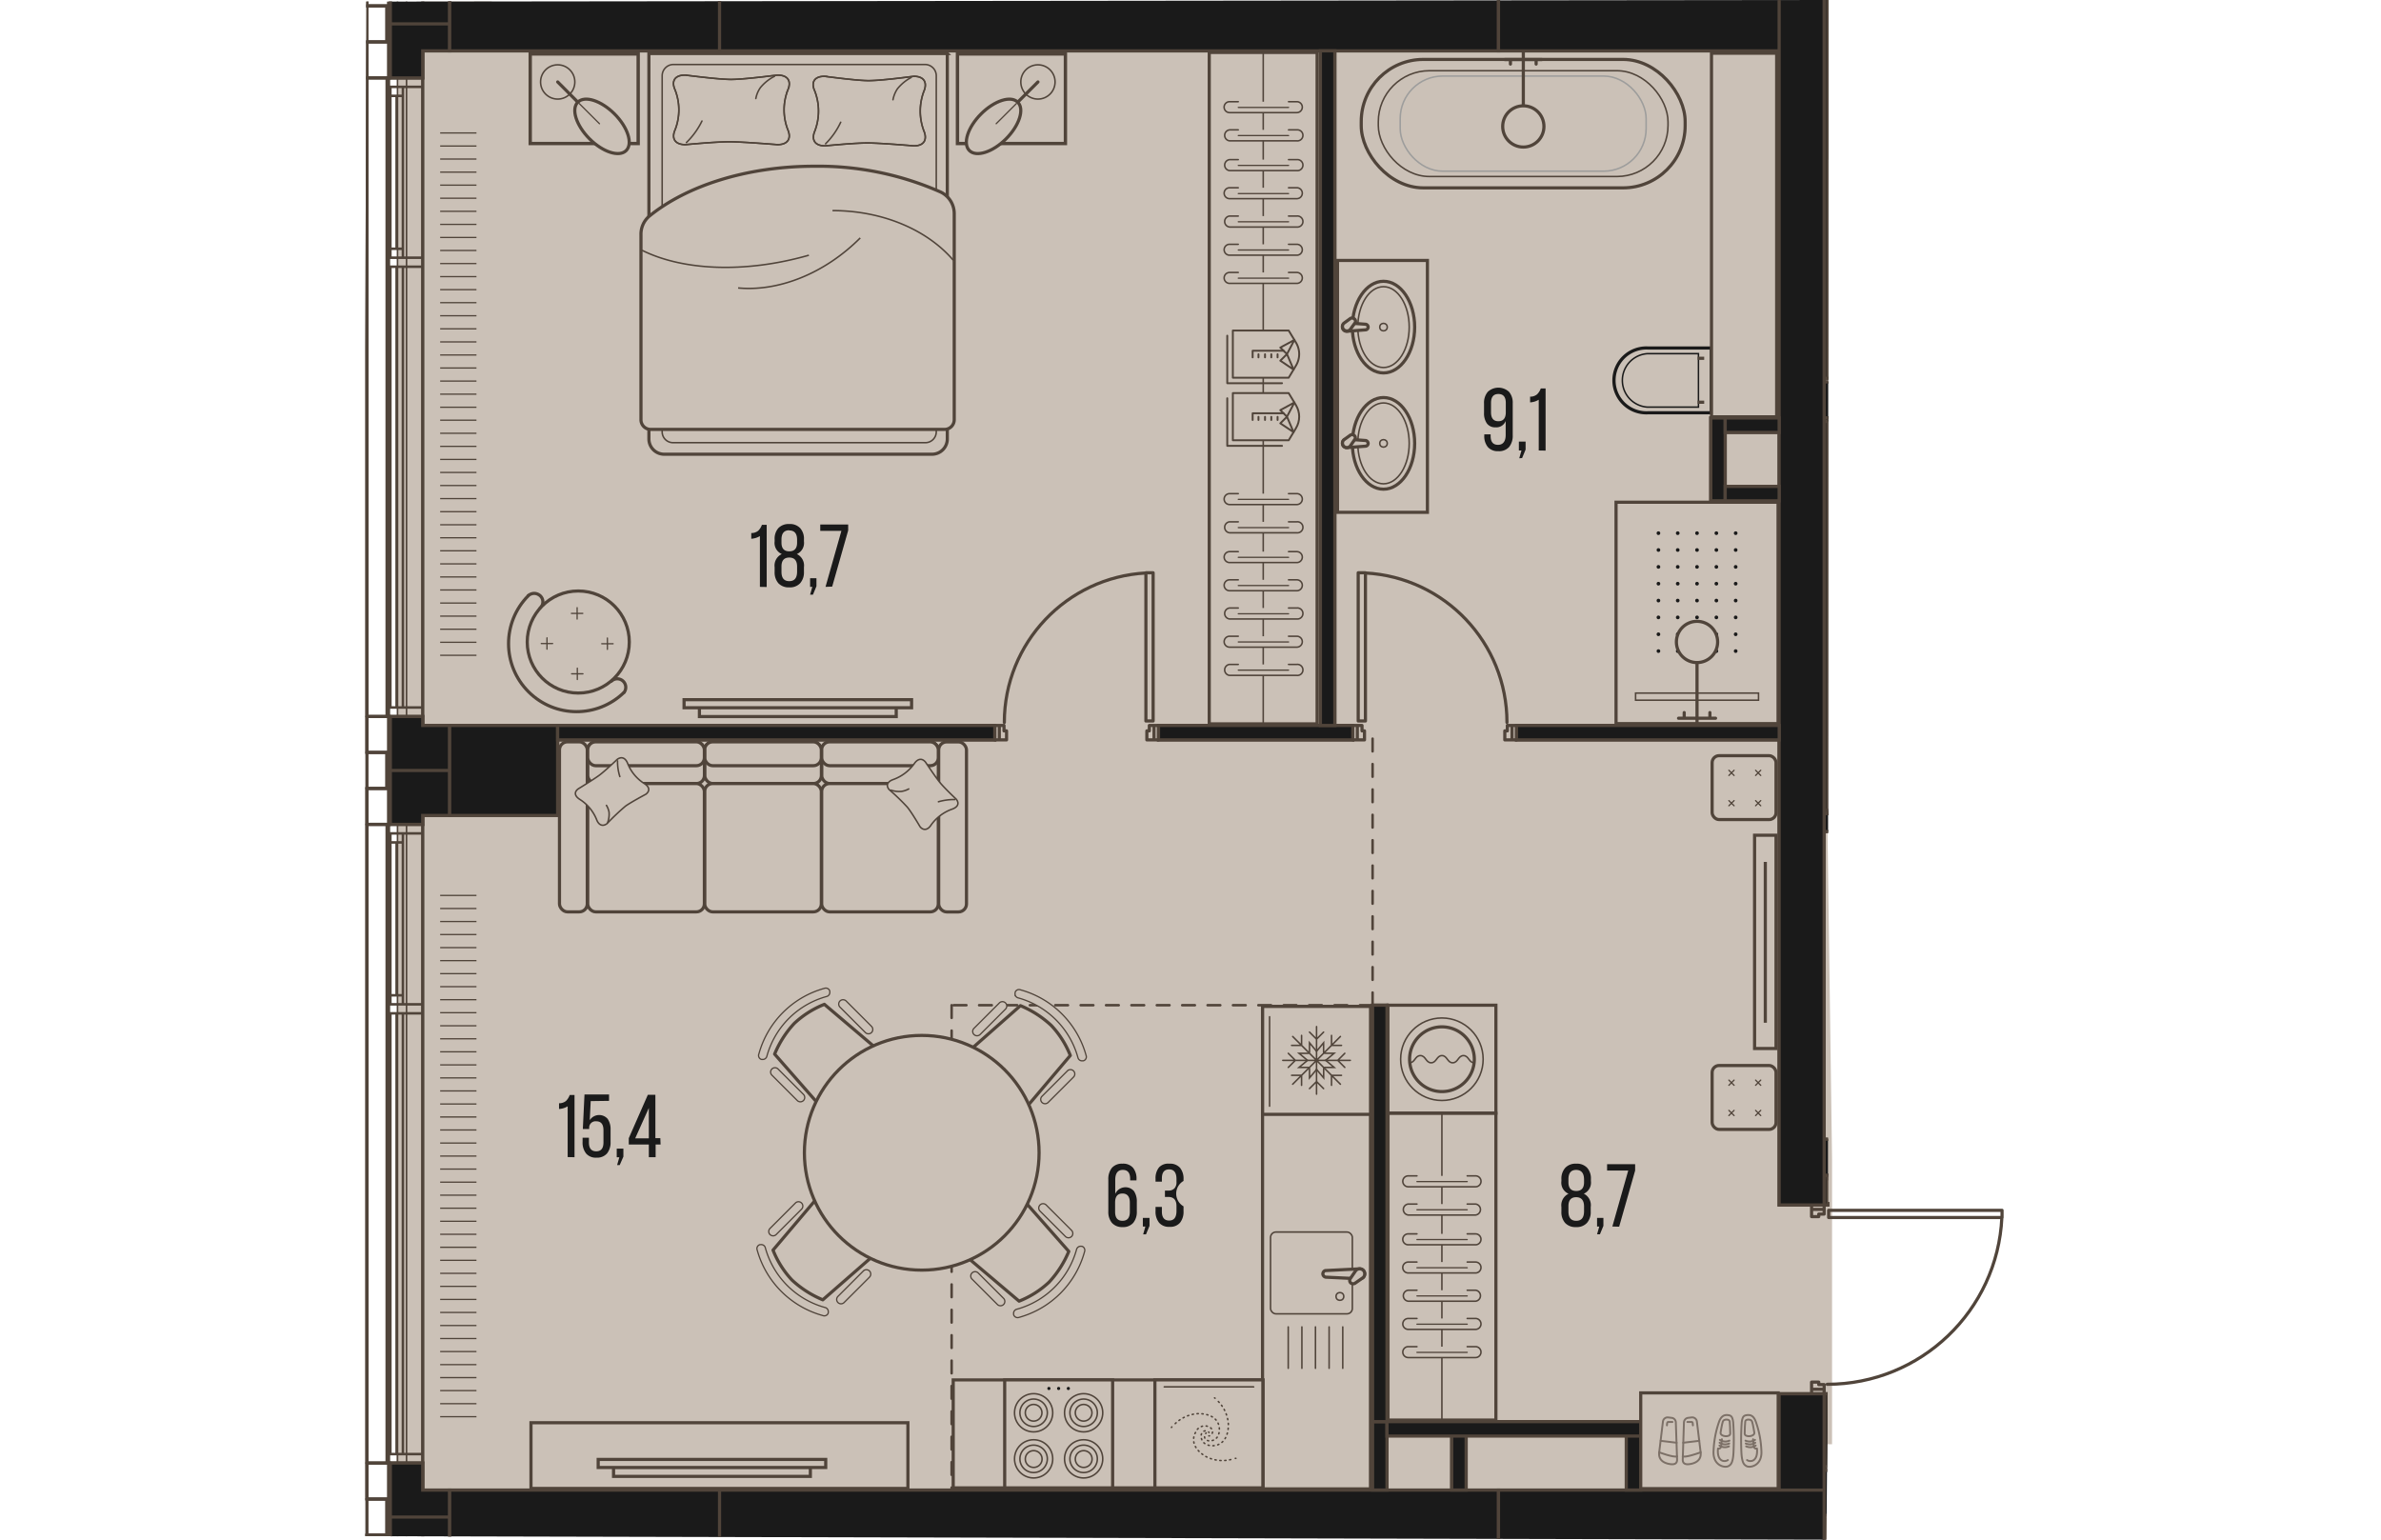 <svg version="1.1" xmlns="http://www.w3.org/2000/svg" xmlns:xlink="http://www.w3.org/1999/xlink" viewBox="0 352.635 261.017 242.607" width="883" height="571"><path d="m230.954 542.047 30.063-.47-1.948 15.583-11.102 13.635c-5.689.34-11.377.682-17.065 1.023l-.187 23.424L0 594.689l.635-241.8 230.384-.254-.065 189.412Z" fill="none"></path><path d="M231.597 535.33v44.88h-4.202v10.388L5.387 590.3l.29-233.418 223.44-.717 2.48 179.166Z" fill="#cbc1b7"></path><clipPath id="a"><path d="m230.954 542.047 30.063-.47-1.948 15.583-11.102 13.635c-5.689.34-11.377.682-17.065 1.023l-.187 23.424L0 594.689l.635-241.8 230.384-.254-.065 189.412Z" fill="none"></path></clipPath><g clip-path="url(#a)"><defs><clipPath></clipPath><clipPath></clipPath><clipPath></clipPath><clipPath></clipPath><clipPath></clipPath><clipPath></clipPath><clipPath></clipPath><clipPath></clipPath><clipPath></clipPath><clipPath id="b"><path fill="none" d="M11.92 491.998H18v83.97h-6.08z"></path></clipPath><clipPath id="c"><path fill="none" d="M11.92 371.828H18v84.17h-6.08z"></path></clipPath><clipPath></clipPath><clipPath></clipPath><clipPath></clipPath><clipPath></clipPath><clipPath></clipPath><clipPath></clipPath><clipPath></clipPath><clipPath></clipPath><clipPath></clipPath><clipPath></clipPath><clipPath></clipPath><clipPath></clipPath><clipPath></clipPath><clipPath></clipPath><clipPath></clipPath><clipPath></clipPath><clipPath></clipPath><clipPath></clipPath><clipPath></clipPath><clipPath></clipPath><clipPath></clipPath><clipPath></clipPath><clipPath id="d"><path fill="none" d="M203.21 435.718h14.23v20.44h-14.23z"></path></clipPath><clipPath></clipPath><clipPath></clipPath><clipPath></clipPath><clipPath></clipPath><pattern x="0" y="0" width="68.03" height="42.52" patternTransform="matrix(1 0 0 -1 42.63 -15157.982)" patternUnits="userSpaceOnUse"></pattern><pattern x="0" y="0" width="34.02" height="34.02" patternTransform="matrix(1 0 0 -1 -59.42 -15183.502)" patternUnits="userSpaceOnUse"></pattern></defs><g data-name="Layer 1"><path fill="none" stroke="#51443a" stroke-dasharray="0 0 2 2" stroke-linecap="round" stroke-miterlimit="10" stroke-width=".4" d="M159.2 511.028H92.87m0 0v76.4m66.33-76.4v-42.94"></path><path fill="#cbc1b7" d="M9.5 594.918h10.92v109.5H9.5zm0-117.45h10.92v113.2H9.5z"></path><g fill="none" stroke="#50443a" stroke-miterlimit="10" stroke-width=".2" clip-path="url(#b)"><path d="M18.01 575.868h-5.73m5.73-2.05h-5.73m5.73-2.06h-5.73m5.73-2.05h-5.73m5.73-2.05h-5.73m5.73-2.06h-5.73m5.73-2.05h-5.73m5.73-2.05h-5.73m5.73-2.06h-5.73m5.73-2.05h-5.73m5.73-2.06h-5.73m5.73-2.05h-5.73m5.73-2.05h-5.73m5.73-2.06h-5.73m5.73-2.05h-5.73m5.73-2.05h-5.73m5.73-2.06h-5.73m5.73-2.05h-5.73m5.73-2.05h-5.73m5.73-2.06h-5.73m5.73-2.05h-5.73m5.73-2.05h-5.73m5.73-2.06h-5.73m5.73-2.05h-5.73m5.73-2.05h-5.73m5.73-2.06h-5.73m5.73-2.05h-5.73m5.73-2.05h-5.73m5.73-2.06h-5.73m5.73-2.05h-5.73m5.73-2.05h-5.73m5.73-2.06h-5.73m5.73-2.05h-5.73m5.73-2.05h-5.73m5.73-2.06h-5.73m5.73-2.05h-5.73m5.73-2.05h-5.73m5.73-2.06h-5.73m5.73-2.05h-5.73m5.73-2.05h-5.73m5.73-2.06h-5.73"></path></g><path fill="#cbc1b7" d="M9.5 357.248h10.92v113.47H9.5z"></path><g fill="none" stroke="#50443a" stroke-miterlimit="10" stroke-width=".2" clip-path="url(#c)"><path d="M18.01 455.888h-5.73m5.73-2.05h-5.73m5.73-2.06h-5.73m5.73-2.06h-5.73m5.73-2.06h-5.73m5.73-2.06h-5.73m5.73-2.05h-5.73m5.73-2.06h-5.73m5.73-2.06h-5.73m5.73-2.06h-5.73m5.73-2.05h-5.73m5.73-2.06h-5.73m5.73-2.06h-5.73m5.73-2.06h-5.73m5.73-2.06h-5.73m5.73-2.05h-5.73m5.73-2.06h-5.73m5.73-2.06h-5.73m5.73-2.06h-5.73m5.73-2.05h-5.73m5.73-2.06h-5.73m5.73-2.06h-5.73m5.73-2.06h-5.73m5.73-2.05h-5.73m5.73-2.06h-5.73m5.73-2.06h-5.73m5.73-2.06h-5.73m5.73-2.06h-5.73m5.73-2.05h-5.73m5.73-2.06h-5.73m5.73-2.06h-5.73m5.73-2.06h-5.73m5.73-2.05h-5.73m5.73-2.06h-5.73m5.73-2.06h-5.73m5.73-2.06h-5.73m5.73-2.06h-5.73m5.73-2.05h-5.73m5.73-2.06h-5.73m5.73-2.06h-5.73m5.73-2.06h-5.73"></path></g><path fill="#cbc1b7" d="M9.5 243.018h10.92v113.77H9.5z"></path><path fill="#dadada" opacity=".5" d="M232.1 420.468h31.89v58.39H232.1z"></path><g fill="#1a1a1a"><path d="M249.69 463.588c.39-.07.77-.12 1.15-.22a5.62 5.62 0 0 0 2.65-9.19 5.6 5.6 0 0 0-2.36-1.55l-.19-.06v1.62s.07.12.13.15a4 4 0 1 1-5.58 4.87c0-.11-.09-.13-.2-.14a.52.52 0 0 0-.66.39c-.09.25-.25.48-.36.73a.29.29 0 0 0 0 .24 5.54 5.54 0 0 0 4.46 3.13h.12l.84.03Z"></path><path d="M246.66 453.528h-2.59a.81.81 0 1 0 0 1.61h2.62v.71h-3a1.13 1.13 0 0 0-1.12.69l-2.34 4.62a1.08 1.08 0 0 0 .29 1.43 1.06 1.06 0 0 0 1.58-.41l1-1.88 1.09-2.15a.24.24 0 0 1 .26-.16h3.77a1.7 1.7 0 0 0 1.08-.34c.422-.305.666-.8.65-1.32v-5.18a1.61 1.61 0 1 0-3.21 0v2.15l-.08.23Zm3.43-6.6a1.83 1.83 0 1 0-1.82 1.82 1.85 1.85 0 0 0 1.82-1.82Z"></path></g><g fill="none" stroke="#50443a" stroke-width=".25"><path stroke-miterlimit="10" d="M232.42 348.748h29.18v5.78h-29.18zm0 5.78h29.18v5.78h-29.18zm0 5.79h29.18v5.78h-29.18zm0 5.78h29.18v5.78h-29.18zm0 5.79h29.18v5.78h-29.18z"></path><path stroke-miterlimit="10" d="M231.04 296.698h1.38v80.97h-1.38z"></path><path stroke-linejoin="round" d="m262.98 353.508-10.58 4.34-2.36 8.25-6.27-11.57-2.57 7.63-10.16 3.94m14.04 2.02 1.93-1.93 1.93 1.93m-1.93 9.55v-11.57m0-5.78v-63.49"></path></g><path fill="none" stroke="#50443a" stroke-linecap="round" stroke-linejoin="round" stroke-width=".5" d="M252.89 586.288h1.13m0 0v-1.13m0 0h-.4m0 0v-.85m0 0h-.73m0 0v1.98m0-1.98h-.71m0 0v1.98m0 0h.71m0 0v-1.98m15.36-173.26h-27.61m0 0v1.14m0 0h27.61m.28-1.14h-27.89m0 0v1.14m0 0h27.89m-37.19 132.29h27.04m-27.04-1.13h-.28m27.32 1.13v-1.13m-27.32 0v1.13m0 0h.28m27.04-1.13h-27.04m-.28 0v1.13m0 0h27.32m0 0v-1.13m0 0h-27.32m-2.69 28.2h1.98m0 0v-.74m0 0h-.85m0 0v-.39m0 0h-1.13m0 0v1.13m1.98 0h-1.98m0 0v.71m0 0h1.98m0 0v-.71m-1.98-28.35v1.14m0 0h1.13m0 0v-.4m0 0h.85m0 0v-.74m0 0h-1.98m1.98 0v-.7m0 0h-1.98m0 0v.7m0 0h1.98m-106.87-77.24v-23.07m1.14 23.07v.28m-1.14-23.35h1.14m0 23.35h-1.14m0 0v-.28m1.14-23.07v23.07m0 .28v-23.35m0 0h-1.14m0 0v23.35m0 0h1.14m.14 2.98v-2.27m0 0h-.74m0 0v.85m0 0h-.39m0 0v1.42m0 0h1.13m0-2.27v2.27m0 0h.71m0 0v-2.27m0 0h-.71m-24.38 2.27h1.14m0 0v-1.42m0 0h-.4m0 0v-.85m0 0h-.74m0 0v2.27m0-2.27h-.71m0 0v2.27m0 0h.71m0 0v-2.27m57.69-.99v-23.07m-1.14 23.07v.28m1.14-23.35h-1.14m0 23.35h1.14m0 0v-.28m-1.14-23.07v23.07m0 .28h1.14m0 0v-23.35m0 0h-1.14m0 0v23.35m24.24 2.98v-2.27m0 0h-.74m0 0v.85m0 0h-.4m0 0v1.42m0 0h1.14m0-2.27v2.27m0 0h.71m0 0v-2.27m0 0h-.71m-24.38 2.27h1.13m0 0v-1.42m0 0h-.39m0 0v-.85m0 0h-.74m0 0v2.27m0-2.27h-.71m0 0v2.27m0 0h.71m0 0v-2.27m103.89-54.71h-29.76m49.04 144.06c-14.706.679-26.28 12.799-26.28 27.52m43.2-171.49c-.01-15.53-12.608-28.112-28.139-28.101-15.018.01-27.377 11.819-28.071 26.821m-9.84 159.71c14.72-.005 26.836-11.577 27.52-26.28m-134.87-101.56c-12.51.68-22.307 11.021-22.31 23.55m79.2 0c.002-12.53-9.797-22.875-22.31-23.55"></path><g fill="none" stroke="#50443a" stroke-linecap="square" stroke-linejoin="round"><path stroke-width=".5" d="M9.53 9.438h811.56v811.56H9.53z"></path><path stroke-width=".25" d="M6.98 6.888h816.66v816.66H6.98z"></path><path stroke-width=".25" d="M5.56 5.468h819.5v819.5H5.56z"></path><path stroke-width=".5" d="M4.15 4.058h822.33v822.33H4.15z"></path><path stroke-width=".5" d="M.74.648h829.13v829.13H.74z"></path></g><path fill="none" stroke="#50443a" stroke-linecap="round" stroke-linejoin="round" stroke-width=".5" d="M4.43 353.568H.74m0 111.97h3.69m0 5.66H.74m0-111.96h3.69m0 5.67H.74m0 218.26h3.69m0 5.67H.74m0-111.97h3.69m0 5.67H.74m0 111.97h3.69"></path><path fill="none" stroke="#50443a" stroke-linecap="round" stroke-linejoin="round" stroke-width=".4" d="M5.42 394.668v69.45m0 0h.99m0 0v-69.45m0 0h-.99m4.11 70.87v-1.42m0 0H3.86m0 0v1.42m0 0h5.67m0-70.87v-1.42m0 0H6.41m-1.98 0h-.57m0 0v1.42m0 0h5.67m0-28.35v-1.41m0 0H3.86m0 0v1.41m0 0h.57m1.98 0h3.12m0 28.35v69.45m0-97.8v26.93m-5.67 0v-26.93m0 97.8v-69.45m1.56 69.45v-69.45m0 0h-.99m0 0v69.45m0 0h.99m0 48.19v69.45m0 0h.99m0 0v-69.45m0 0h-.99m4.11 70.86v-1.41m0 0H3.86m0 0v1.41m0 0h5.67m0-70.86v-1.42m0 0H6.41m-1.98 0h-.57m0 0v1.42m0 0h5.67m0-28.35v-1.42m0 0H3.86m0 0v1.42m0 0h.57m1.98 0h3.12m0 28.35v69.45m0-97.8v26.93m-5.67 0v-26.93m0 97.8v-69.45m1.56 69.45v-69.45m0 0h-.99m0 0v69.45m0 0h.99m0-189.93v-24.09m0 0h-.99m0 0v24.09m0 0h.99m.99 0v-24.09m0 0h-.99m0 0v24.09m0 0h.99m0 1.42v-1.42m0 0H4.43m0 0v1.42m0 0h1.98m0-25.51v-1.42m0 0H4.43m0 0v1.42m0 0h1.98m-.99 141.73v-24.09m0 0h-.99m0 0v24.09m0 0h.99m.99 0v-24.09m0 0h-.99m0 0v24.09m0 0h.99m0 1.42v-1.42m0 0H4.43m0 0v1.42m0 0h1.98m0-25.51v-1.42m0 0H4.43m0 0v1.42m0 0h1.98"></path><path fill="none" stroke="#50443a" stroke-linecap="square" stroke-linejoin="round" stroke-width=".5" d="M4.43 356.398v-2.83m0 0h-.57m0 0v2.83m0 0h.57m-3.69-8.5v5.67m0 0h3.69m0 0v-5.67m0 0v8.5m9.35 0v-4.25m-9.35 121.89v-2.84m0 0h-.57m0 0v2.84m0 0h.57m0-114.8v-2.84m0 0h-.57m0 0v2.84m0 0h.57m-3.69 0v5.67m0 0h3.69m0 0v-5.67m0 0H.74m0 106.3v5.66m0 0h3.69m0 0v-5.66m0 0H.74m0 0v-100.63m8.79 102.04v-1.41m0 0h-5.1m0 0v8.5m9.35 0v-7.09m0 0H9.53m0-102.04v-4.26m0 0h4.25m0 0v-4.25m-9.35 0v8.51m0 0h5.1m-5.1 226.77v-2.84m0 0h-.57m0 0v2.84m0 0h.57m0-114.81v-2.83m0 0h-.57m0 0v2.83m0 0h.57m-3.69 0v5.67m0 0h3.69m0 0v-5.67m0 0H.74m0 106.3v5.67m0 0h3.69m0 0v-5.67m0 0H.74m0 0v-100.63m8.79 104.89v-4.26m0 0h-5.1m0 0v8.51m9.35 0v-4.25m0 0H9.53m0-104.89v-1.41m0 0h4.25m0 0v-7.09m-9.35 0v8.5m0 0h5.1m-5.1 111.97v-2.83m0 0h-.57m0 0v2.83m0 0h.57m-3.69 0v5.67m3.69 0v-5.67m0 0H.74m13.04 1.42v-4.25m-9.35 0v8.5m225.92-8.79h21.83m0 0v-5.1m0-1.98h-21.83m26.93-52.16v-51.31m-2.84 2.84v48.47m2.84-51.31h-26.93m0 2.84h26.93m-26.93-65.2h37.98m0-5.67h-37.98m37.98 119.34h-37.98m0 5.67h37.98m-16.15 46.49v-.57m0 0h-21.83m0-41.24h.57m0 0v-4.68m0 45.92v-11.48m0 0h-.57m0 15.17v3.96m.57-53h37.41m-37.41-126.15v-153.92m-.57 153.92h.57m-.57 6.81h37.98m-37.41 61.79v-61.79m26.93 61.79v-.56m0 0h-26.93m-51.88 107.15H56.3m0-226.78h122.74m-148.25 106.3H13.78m0 0v14.18m0 0h17.01m0 0v-14.18m25.51 128.98v-8.5m0 0H13.78m0 0v8.5m0-235.28H56.3m0 0v-8.5m-42.52 0v8.5m209.48-109.41v291.26m0 0h5.11m1.98 0v-291.26m-7.09 321.02v15.17m5.11-15.17h-5.11m7.09 15.17v-15.17m0 23.67v-8.5m0 0h-51.31m0 0v8.5m0-235.28h44.22m-44.22-8.5v8.5M30.79 469.218h68.88m0-2.27H30.79m94.68 2.27h30.61m0-2.27h-30.61m56.41 2.27h41.38m0-2.27h-41.38m-28.63 0v-106.3m-2.27 0v106.3m63.78-35.41v-13.04m-2.27 0v13.04m10.77-2.26h-8.5m-2.27 2.26h10.77m0-13.04h-10.77m2.27 2.27h8.5m-21.82 166.66v-10.78m0 2.27h-2.27m-37.7 8.51v-76.4m0 0h-2.27m0 0v76.4m0-10.78h42.24m-27.5 10.78v-8.51m-2.27 0v8.51" data-name="walls line"></path><path fill="#1a1a1a" fill-rule="evenodd" stroke="#50443a" stroke-linecap="square" stroke-miterlimit="10" stroke-width=".5" d="M4.43 356.398h9.35v-4.25H9.53v-4.25h-5.1v8.5zm5.1 4.25h4.25v-4.25H4.43v8.51h5.1v-4.26zm-5.1 113.39h9.35v-7.09H9.53v-1.41h-5.1v8.5zm5.1 7.09h4.25v-7.09H4.43v8.5h5.1v-1.41zm-5.1 110.55h9.35v-4.25H9.53v-4.26h-5.1v8.51zm5.1 4.25h4.25v-4.25H4.43v8.5h5.1v-4.25z"></path><path fill="#1a1a1a" stroke="#50443a" stroke-linecap="square" stroke-miterlimit="10" stroke-width=".5" d="M230.35 583.738h21.83v.57h-21.83zm0-45.92h.57v4.68h-.57zm0 34.44h.57v11.48h-.57z"></path><path fill="#1a1a1a" fill-rule="evenodd" stroke="#50443a" stroke-linecap="square" stroke-miterlimit="10" stroke-width=".5" d="M230.97 538.388h37.36v-.57h-37.41l.05.57z"></path><path fill="#1a1a1a" stroke="#50443a" stroke-linecap="square" stroke-miterlimit="10" stroke-width=".5" d="M230.35 322.948h.57v89.29h-.57zm0 95.53h37.98v.57h-37.98zm0 .57h.57v61.8h-.57z"></path><path fill="#1a1a1a" stroke="#50443a" stroke-linecap="square" stroke-miterlimit="10" stroke-width=".5" d="M230.92 480.278h26.93v.57h-26.93zm-.57 104.03h21.83v7.09h-21.83zm24.09-100.63h2.83v48.47h-2.83z"></path><path fill="#1a1a1a" stroke="#50443a" stroke-linecap="square" stroke-miterlimit="10" stroke-width=".5" d="M230.35 480.838h26.93v2.83h-26.93zm0-68.03h37.98v5.67h-37.98zm0 119.34h37.98v5.67h-37.98zM56.3 587.428h122.74v8.5H56.3zm0-235.28h122.74v8.5H56.3zm-42.52 114.8h17.01v14.17H13.78zm0 120.48H56.3v8.5H13.78zm0-235.28H56.3v8.5H13.78z"></path><path fill="#1a1a1a" stroke="#50443a" stroke-linecap="square" stroke-miterlimit="10" stroke-width=".5" d="M223.26 251.238h7.09v291.26h-7.09zm0 321.02h7.09v15.17h-7.09zm-44.22 15.17h51.31v8.5h-51.31zm0-235.28h44.22v8.5h-44.22z"></path><path fill="#1a1a1a" stroke="#50443a" stroke-linecap="square" stroke-miterlimit="10" stroke-width=".5" d="M181.88 466.948h41.39v2.27h-41.39zm-151.09 0h68.88v2.27H30.79zm94.68 0h30.61v2.27h-30.61z"></path><path fill="#1a1a1a" stroke="#50443a" stroke-linecap="square" stroke-miterlimit="10" stroke-width=".5" d="M150.98 360.648h2.27v106.3h-2.27zm8.22 216h2.27v10.77h-2.27zm53.29-158.15h2.27v13.04h-2.27z"></path><path fill="#1a1a1a" stroke="#50443a" stroke-linecap="square" stroke-miterlimit="10" stroke-width=".5" d="M214.76 429.278h8.5v2.27h-8.5zm0-10.78h8.5v2.27h-8.5zm-15.59 160.42h2.27v8.5h-2.27zm-37.7-2.27h39.97v2.27h-39.97zm-2.27-65.62h2.27v65.62h-2.27zm12.47 67.89h2.27v8.5h-2.27z"></path><path fill="#cbc1b7" stroke="#50443a" stroke-miterlimit="10" stroke-width=".5" d="M161.62 511.028h17.01v17.01h-17.01z"></path><circle cx="170.12" cy="519.538" r="6.5" fill="none" stroke="#50443a" stroke-linecap="round" stroke-miterlimit="10" stroke-width=".24"></circle><path d="M170.12 514.438a5.1 5.1 0 1 1-5.09 5.11v-.02a5.1 5.1 0 0 1 5.09-5.09Z" fill="none" stroke="#50443a" stroke-linecap="round" stroke-miterlimit="10" stroke-width=".5"></path><path d="M175.21 520.098c-.85 0-.85-1.13-1.69-1.13s-.85 1.13-1.7 1.13-.85-1.13-1.69-1.13-.85 1.13-1.7 1.13-.85-1.13-1.7-1.13-.85 1.13-1.7 1.13" fill="none" stroke="#50443a" stroke-linecap="round" stroke-miterlimit="10" stroke-width=".24"></path><path fill="#cbc1b7" stroke="#50443a" stroke-miterlimit="10" stroke-width=".5" d="M153.67 393.678h14.17v39.68h-14.17z"></path><ellipse cx="160.92" cy="404.178" rx="4.91" ry="7.22" fill="#cbc1b7" stroke="#50443a" stroke-miterlimit="10" stroke-width=".5"></ellipse><ellipse cx="160.92" cy="404.178" rx="4.05" ry="6.37" fill="none" stroke="#50443a" stroke-miterlimit="10" stroke-width=".24"></ellipse><circle cx="160.92" cy="404.178" r=".59" fill="none" stroke="#50443a" stroke-miterlimit="10" stroke-width=".24"></circle><path d="m158.12 404.608-3 .23a.67.67 0 0 1-.67-.67.67.67 0 0 1 .67-.66l3 .22a.46.46 0 0 1 .38.44.44.44 0 0 1-.38.44Z" fill="#cbc1b7" fill-rule="evenodd" stroke="#50443a" stroke-miterlimit="10" stroke-width=".5"></path><path d="m156.38 403.578-.72 1a.7.7 0 0 1-.99.01l-.01-.01a.7.7 0 0 1-.01-.99l.01-.01 1-.73a.5.5 0 0 1 .61 0 .46.46 0 0 1 .11.73Z" fill="#cbc1b7" fill-rule="evenodd" stroke="#50443a" stroke-miterlimit="10" stroke-width=".5"></path><ellipse cx="160.92" cy="422.498" rx="4.91" ry="7.22" fill="#cbc1b7" stroke="#50443a" stroke-miterlimit="10" stroke-width=".5"></ellipse><ellipse cx="160.92" cy="422.498" rx="4.05" ry="6.37" fill="none" stroke="#50443a" stroke-miterlimit="10" stroke-width=".24"></ellipse><circle cx="160.92" cy="422.498" r=".59" fill="none" stroke="#50443a" stroke-miterlimit="10" stroke-width=".24"></circle><path d="m158.12 422.938-3 .23a.67.67 0 1 1 0-1.34l3 .22a.48.48 0 0 1 .38.45.44.44 0 0 1-.38.44Z" fill="#cbc1b7" fill-rule="evenodd" stroke="#50443a" stroke-miterlimit="10" stroke-width=".5"></path><path d="m156.38 421.898-.72 1.05a.7.7 0 0 1-.99.01l-.01-.01a.71.71 0 0 1 0-1l1-.72a.48.48 0 0 1 .61 0 .45.45 0 0 1 .11.67Z" fill="#cbc1b7" fill-rule="evenodd" stroke="#50443a" stroke-miterlimit="10" stroke-width=".5"></path><path fill="#cbc1b7" stroke="#50443a" stroke-miterlimit="10" stroke-width=".5" d="M197.56 431.768h25.53v34.89h-25.53z"></path><g fill="#1a1a1a" clip-path="url(#d)"><circle cx="204.24" cy="436.648" r=".29"></circle><circle cx="207.28" cy="436.648" r=".29"></circle><circle cx="210.32" cy="436.648" r=".29"></circle><circle cx="213.37" cy="436.648" r=".29"></circle><circle cx="216.41" cy="436.648" r=".29"></circle><circle cx="204.24" cy="439.298" r=".29"></circle><circle cx="207.28" cy="439.298" r=".29"></circle><circle cx="210.32" cy="439.298" r=".29"></circle><circle cx="213.37" cy="439.298" r=".29"></circle><circle cx="216.41" cy="439.298" r=".29"></circle><circle cx="204.24" cy="441.958" r=".29"></circle><circle cx="207.28" cy="441.958" r=".29"></circle><circle cx="210.32" cy="441.958" r=".29"></circle><circle cx="213.37" cy="441.958" r=".29"></circle><circle cx="216.41" cy="441.958" r=".29"></circle><circle cx="204.24" cy="444.608" r=".29"></circle><circle cx="207.28" cy="444.608" r=".29"></circle><circle cx="210.32" cy="444.608" r=".29"></circle><circle cx="213.37" cy="444.608" r=".29"></circle><circle cx="216.41" cy="444.608" r=".29"></circle><circle cx="204.24" cy="447.268" r=".29"></circle><circle cx="207.28" cy="447.268" r=".29"></circle><circle cx="210.32" cy="447.268" r=".29"></circle><circle cx="213.37" cy="447.268" r=".29"></circle><circle cx="216.41" cy="447.268" r=".29"></circle><circle cx="204.24" cy="449.918" r=".29"></circle><circle cx="207.28" cy="449.918" r=".29"></circle><circle cx="210.32" cy="449.918" r=".29"></circle><circle cx="213.37" cy="449.918" r=".29"></circle><circle cx="216.41" cy="449.918" r=".29"></circle><circle cx="204.24" cy="452.578" r=".29"></circle><circle cx="207.28" cy="452.578" r=".29"></circle><circle cx="210.32" cy="452.578" r=".29"></circle><circle cx="213.37" cy="452.578" r=".29"></circle><circle cx="216.41" cy="452.578" r=".29"></circle><circle cx="204.24" cy="455.228" r=".29"></circle><circle cx="207.28" cy="455.228" r=".29"></circle><circle cx="210.32" cy="455.228" r=".29"></circle><circle cx="213.37" cy="455.228" r=".29"></circle><circle cx="216.41" cy="455.228" r=".29"></circle></g><path fill="#cbc1b7" stroke="#50443a" stroke-miterlimit="10" stroke-width=".24" d="M200.64 461.848h19.37v1.12h-19.37z"></path><path fill="none" stroke="#50443a" stroke-miterlimit="10" stroke-width=".5" d="M210.32 466.658v-9.62"></path><path fill="none" stroke="#50443a" stroke-linecap="round" stroke-miterlimit="10" stroke-width=".5" d="M207.41 465.808h5.83m-4.94 0v-.89m4.05.89v-.89"></path><circle cx="210.32" cy="453.788" r="3.25" fill="#cbc1b7" stroke="#50443a" stroke-miterlimit="10" stroke-width=".5"></circle><rect x="157.41" y="361.998" width="51.04" height="20.24" rx="9.79" ry="9.79" fill="#cbc1b7" stroke="#50443a" stroke-miterlimit="10" stroke-width=".5"></rect><rect x="160.1" y="363.778" width="45.65" height="16.67" rx="8.05" ry="8.05" fill="#cbc1b7" stroke="#50443a" stroke-miterlimit="10" stroke-width=".24"></rect><rect x="163.55" y="364.618" width="38.75" height="14.99" rx="6.7" ry="6.7" fill="#cbc1b7" stroke="#9d9d9c" stroke-miterlimit="10" stroke-width=".24"></rect><path fill="none" stroke="#50443a" stroke-miterlimit="10" stroke-width=".5" d="M182.95 360.878v9.91"></path><path fill="none" stroke="#50443a" stroke-linecap="round" stroke-miterlimit="10" stroke-width=".5" d="M185.86 362.018h-5.83m4.94 0v.71m-4.05-.71v.71"></path><circle cx="182.95" cy="372.558" r="3.25" fill="#cbc1b7" stroke="#50443a" stroke-miterlimit="10" stroke-width=".5"></circle><path d="M202.57 417.688a5.11 5.11 0 1 1-.025-10.22h10.025v10.22h-10Z" fill="#cbc1b7"></path><path d="M212.32 407.718v9.71h-9.75a4.86 4.86 0 1 1 0-9.71h9.76m.5-.5h-10.26a5.36 5.36 0 1 0 0 10.71h10.26v-10.71Z" fill="#1a1a1a"></path><path d="M210.43 408.478v8.19h-7.86a4.1 4.1 0 0 1 0-8.19h7.85m.24-.24h-8.09a4.34 4.34 0 0 0 0 8.67h8.09v-8.69.02Z" fill="#1a1a1a"></path><path fill="none" stroke="#50443a" stroke-miterlimit="10" stroke-width=".5" d="M210.43 416.018h1.02m-1.02-6.93h1.02"></path><path fill="#cbc1b7" stroke="#50443a" stroke-miterlimit="10" stroke-width=".5" d="M212.6 361.018h10.27v57.3H212.6zm-70.74 150.19h17.01v76.03h-17.01z"></path><path fill="#cbc1b7" stroke="#50443a" stroke-miterlimit="10" stroke-width=".5" d="M93.12 570.068h48.8v17.01h-48.8z"></path><path fill="#cbc1b7" stroke="#50443a" stroke-miterlimit="10" stroke-width=".5" d="M101.23 570.068h17.01v17.01h-17.01z"></path><circle cx="113.67" cy="582.508" r="3.01" fill="none" stroke="#50443a" stroke-linecap="round" stroke-miterlimit="10" stroke-width=".24"></circle><path d="M113.67 580.348a2.16 2.16 0 1 1-2.16 2.16h0a2.16 2.16 0 0 1 2.16-2.16Z" fill="none" stroke="#50443a" stroke-linecap="round" stroke-miterlimit="10" stroke-width=".24"></path><path d="M113.67 581.218a1.32 1.32 0 1 1-1.31 1.33v-.01a1.32 1.32 0 0 1 1.31-1.32Z" fill="none" stroke="#50443a" stroke-linecap="round" stroke-miterlimit="10" stroke-width=".24"></path><circle cx="105.79" cy="582.508" r="3.01" fill="none" stroke="#50443a" stroke-linecap="round" stroke-miterlimit="10" stroke-width=".24"></circle><path d="M105.79 580.348a2.16 2.16 0 1 1-2.16 2.16h0a2.16 2.16 0 0 1 2.16-2.16Z" fill="none" stroke="#50443a" stroke-linecap="round" stroke-miterlimit="10" stroke-width=".24"></path><path d="M105.79 581.218a1.32 1.32 0 1 1-1.31 1.33v-.01a1.32 1.32 0 0 1 1.31-1.32Z" fill="none" stroke="#50443a" stroke-linecap="round" stroke-miterlimit="10" stroke-width=".24"></path><circle cx="113.67" cy="575.248" r="3.01" fill="none" stroke="#50443a" stroke-linecap="round" stroke-miterlimit="10" stroke-width=".24"></circle><path d="M113.67 573.088a2.16 2.16 0 1 1-2.16 2.16h0a2.16 2.16 0 0 1 2.16-2.16Z" fill="none" stroke="#50443a" stroke-linecap="round" stroke-miterlimit="10" stroke-width=".24"></path><path d="M113.67 573.938a1.31 1.31 0 1 1-1.31 1.31h0c0-.723.587-1.31 1.31-1.31Z" fill="none" stroke="#50443a" stroke-linecap="round" stroke-miterlimit="10" stroke-width=".24"></path><circle cx="105.79" cy="575.248" r="3.01" fill="none" stroke="#50443a" stroke-linecap="round" stroke-miterlimit="10" stroke-width=".24"></circle><path d="M105.79 573.088a2.16 2.16 0 1 1-2.16 2.16h0a2.16 2.16 0 0 1 2.16-2.16Z" fill="none" stroke="#50443a" stroke-linecap="round" stroke-miterlimit="10" stroke-width=".24"></path><path d="M105.79 573.938a1.31 1.31 0 1 1-1.31 1.31h0c0-.723.587-1.31 1.31-1.31Z" fill="none" stroke="#50443a" stroke-linecap="round" stroke-miterlimit="10" stroke-width=".24"></path><circle cx="111.26" cy="571.418" r=".25" fill="#1a1a1a"></circle><circle cx="109.73" cy="571.418" r=".25" fill="#1a1a1a"></circle><circle cx="108.2" cy="571.418" r=".25" fill="#1a1a1a"></circle><path fill="#cbc1b7" stroke="#50443a" stroke-miterlimit="10" stroke-width=".5" d="M141.87 511.218h17.01v17.01h-17.01z"></path><path fill="none" stroke="#50443a" stroke-linecap="round" stroke-miterlimit="10" stroke-width=".24" d="M151.65 518.598h1.49l-1.33 1.12"></path><path fill="none" stroke="#50443a" stroke-linecap="round" stroke-miterlimit="10" stroke-width=".24" d="M151.65 520.828h1.49l-1.33-1.12m-.32 1.29v1.48l-1.12-1.33"></path><path fill="none" stroke="#50443a" stroke-linecap="round" stroke-miterlimit="10" stroke-width=".24" d="M149.26 520.998v1.48l1.12-1.33m-1.29-.32h-1.48l1.33-1.11m.15-1.11h-1.48l1.33 1.11m.32-1.28v-1.49l1.11 1.34"></path><path fill="none" stroke="#50443a" stroke-linecap="round" stroke-miterlimit="10" stroke-width=".24" d="M151.48 518.438v-1.49l-1.11 1.34m0 1.43h5.32m-1.98 0 1.11-1.11m0 2.22-1.11-1.11m-3.34 0 3.76 3.76m-1.4-1.4h1.57m-1.57 1.57v-1.57m-2.36-2.36v5.32m0-1.98 1.11 1.11m-2.22 0 1.11-1.11m0-3.34-3.76 3.76m1.4-1.4v1.57m-1.57-1.57h1.57m2.36-2.36h-5.32m1.98 0-1.11 1.11m0-2.22 1.11 1.11m3.34 0-3.76-3.76m1.4 1.4h-1.57m1.57-1.57v1.57m2.36 2.36v-5.32m0 1.98-1.11-1.11m2.22 0-1.11 1.11m0 3.34 3.76-3.76m-1.4 1.4v-1.57m1.57 1.57h-1.57m-9.76-4.51v14.09"></path><path fill="#cbc1b7" stroke="#50443a" stroke-miterlimit="10" stroke-width=".5" d="M124.9 570.068h17.01v17.01H124.9z"></path><g fill="none" stroke="#50443a" stroke-linecap="round" stroke-linejoin="round" stroke-width=".24"><path d="m132.97 578.428-.07.08"></path><path d="M132.72 579.048a.63.63 0 0 0 .12.32.9.9 0 0 0 .67.31c.77 0 1.55-.49 1.55-1.83 0-1-.62-2.4-3.24-2.47h0a5.67 5.67 0 0 0-4 1.87" stroke-dasharray="0 0 .19 .58"></path><path d="m127.57 577.478-.06.08"></path></g><g fill="none" stroke="#50443a" stroke-linecap="round" stroke-linejoin="round" stroke-width=".24"><path d="M133.4 578.888h.1"></path><path d="M133.93 578.478a.54.54 0 0 0 .05-.33.86.86 0 0 0-.42-.61 1.55 1.55 0 0 0-2.25.8c-.48.82-.69 2.39 1.54 3.76h0a5.66 5.66 0 0 0 4.41.41" stroke-dasharray="0 0 .19 .58"></path><path d="M137.57 582.428h.09"></path></g><g fill="none" stroke="#50443a" stroke-linecap="round" stroke-linejoin="round" stroke-width=".24"><path d="m133.43 578.348-.07-.06"></path><path d="M132.81 578.098a.59.59 0 0 0-.31.12.89.89 0 0 0-.32.68c0 .76.49 1.54 1.83 1.54.95 0 2.41-.62 2.47-3.24h0a5.63 5.63 0 0 0-1.87-4" stroke-dasharray="0 0 .19 .58"></path><path d="m134.38 572.958-.08-.06"></path></g><path fill="none" stroke="#50443a" stroke-linecap="round" stroke-miterlimit="10" stroke-width=".24" d="M140.46 571.168h-14.09"></path><path fill="#cbc1b7" d="M142.21 544.708h16.33v25.24h-16.33z"></path><rect x="143.12" y="546.768" width="12.89" height="12.89" rx=".85" ry=".85" fill="none" stroke="#50443a" stroke-linecap="round" stroke-miterlimit="10" stroke-width=".24"></rect><path d="m151.81 552.838 5.36-.27c.43 0 .78.35.78.78v.01c0 .43-.35.78-.78.78l-5.36-.26a.56.56 0 0 1-.45-.52c0-.14.13-.51.45-.52Z" fill="#cbc1b7" fill-rule="evenodd" stroke="#50443a" stroke-miterlimit="10" stroke-width=".5"></path><path d="m155.72 554.058.84-1.23a.83.83 0 0 1 1.16-.05c.32.32.32.84 0 1.16l-1.23.86a.58.58 0 0 1-.72 0 .53.53 0 0 1-.05-.74Z" fill="#cbc1b7" fill-rule="evenodd" stroke="#50443a" stroke-miterlimit="10" stroke-width=".5"></path><circle cx="154.05" cy="556.918" r=".61" fill="none" stroke="#50443a" stroke-linecap="round" stroke-miterlimit="10" stroke-width=".24"></circle><path fill="none" stroke="#50443a" stroke-linecap="round" stroke-miterlimit="10" stroke-width=".24" d="M154.5 561.718v6.52m-2.15-6.52v6.52m-2.15-6.52v6.52m-2.14-6.52v6.52m-2.15-6.52v6.52"></path><rect x="72.4" y="469.528" width="18.38" height="6.57" rx="1.26" ry="1.26" fill="#cbc1b7" stroke="#50443a" stroke-linecap="round" stroke-linejoin="round" stroke-width=".5"></rect><rect x="90.83" y="469.538" width="4.38" height="26.79" rx="1.26" ry="1.26" fill="#cbc1b7" stroke="#50443a" stroke-linecap="round" stroke-linejoin="round" stroke-width=".5"></rect><rect x="31.08" y="469.528" width="4.38" height="26.79" rx="1.26" ry="1.26" fill="#cbc1b7" stroke="#50443a" stroke-linecap="round" stroke-linejoin="round" stroke-width=".5"></rect><rect x="72.39" y="469.528" width="18.38" height="3.76" rx="1.26" ry="1.26" fill="#cbc1b7" stroke="#50443a" stroke-linecap="round" stroke-linejoin="round" stroke-width=".5"></rect><rect x="72.39" y="476.098" width="18.38" height="20.22" rx="1.26" ry="1.26" fill="#cbc1b7" stroke="#50443a" stroke-linecap="round" stroke-linejoin="round" stroke-width=".5"></rect><rect x="53.97" y="469.528" width="18.38" height="6.57" rx="1.26" ry="1.26" fill="#cbc1b7" stroke="#50443a" stroke-linecap="round" stroke-linejoin="round" stroke-width=".5"></rect><rect x="53.96" y="469.528" width="18.38" height="3.76" rx="1.26" ry="1.26" fill="#cbc1b7" stroke="#50443a" stroke-linecap="round" stroke-linejoin="round" stroke-width=".5"></rect><rect x="53.96" y="476.098" width="18.38" height="20.22" rx="1.26" ry="1.26" fill="#cbc1b7" stroke="#50443a" stroke-linecap="round" stroke-linejoin="round" stroke-width=".5"></rect><rect x="35.54" y="469.528" width="18.38" height="6.57" rx="1.26" ry="1.26" fill="#cbc1b7" stroke="#50443a" stroke-linecap="round" stroke-linejoin="round" stroke-width=".5"></rect><rect x="35.53" y="469.528" width="18.38" height="3.76" rx="1.26" ry="1.26" fill="#cbc1b7" stroke="#50443a" stroke-linecap="round" stroke-linejoin="round" stroke-width=".5"></rect><rect x="35.53" y="476.098" width="18.38" height="20.22" rx="1.26" ry="1.26" fill="#cbc1b7" stroke="#50443a" stroke-linecap="round" stroke-linejoin="round" stroke-width=".5"></rect><path d="M87.89 482.898s-1.28-2.21-2-3.08a34.899 34.899 0 0 0-2.87-2.77c-.56-.68-.22-1.28.65-1.58a7 7 0 0 0 3.32-2.51c.51-.75 1.19-.93 1.76-.24 0 0 1.44 2.16 2.18 3.1s2.64 2.72 2.66 2.74c.56.69.22 1.28-.66 1.58a6.92 6.92 0 0 0-3.31 2.51c-.48.75-1.17.93-1.73.25Z" fill="#cbc1b7"></path><path d="M87.89 482.898s-1.28-2.21-2-3.08a34.899 34.899 0 0 0-2.87-2.77c-.56-.68-.22-1.28.65-1.58a7 7 0 0 0 3.32-2.51c.51-.75 1.19-.93 1.76-.24 0 0 1.44 2.16 2.18 3.1s2.64 2.72 2.66 2.74c.56.69.22 1.28-.66 1.58a6.92 6.92 0 0 0-3.31 2.51c-.48.75-1.17.93-1.73.25Z" fill="none" stroke="#50443a" stroke-linecap="round" stroke-linejoin="round" stroke-width=".24"></path><path d="M83.3 477.138a4.11 4.11 0 0 0 1.67.2 3.42 3.42 0 0 0 1.14-.39m7.27 1.67a9.09 9.09 0 0 0-2.59.35" fill="none" stroke="#50443a" stroke-linecap="round" stroke-linejoin="round" stroke-width=".24"></path><path d="M44.7 477.778s-2.31 1.23-3.22 1.88a36.155 36.155 0 0 0-2.9 2.75c-.71.54-1.34.21-1.65-.63a6.71 6.71 0 0 0-2.63-3.17c-.78-.49-1-1.14-.25-1.68 0 0 2.26-1.38 3.24-2.09s2.85-2.52 2.88-2.54c.71-.53 1.33-.21 1.65.63a6.69 6.69 0 0 0 2.62 3.17c.78.49.97 1.12.26 1.68Z" fill="#cbc1b7"></path><path d="M44.7 477.778s-2.31 1.23-3.22 1.88a36.155 36.155 0 0 0-2.9 2.75c-.71.54-1.34.21-1.65-.63a6.71 6.71 0 0 0-2.63-3.17c-.78-.49-1-1.14-.25-1.68 0 0 2.26-1.38 3.24-2.09s2.85-2.52 2.88-2.54c.71-.53 1.33-.21 1.65.63a6.69 6.69 0 0 0 2.62 3.17c.78.49.97 1.12.26 1.68Z" fill="none" stroke="#50443a" stroke-linecap="round" stroke-linejoin="round" stroke-width=".24"></path><path d="M38.68 482.218a3.79 3.79 0 0 0 .21-1.6 3.14 3.14 0 0 0-.41-1.08m1.75-7.01a7.66 7.66 0 0 0 .36 2.47" fill="none" stroke="#50443a" stroke-linecap="round" stroke-linejoin="round" stroke-width=".24"></path><path fill="#cbc1b7" stroke="#50443a" stroke-miterlimit="10" stroke-width=".5" d="M26.59 576.818h59.39v10.35H26.59z"></path><path fill="#cbc1b7" stroke="#50443a" stroke-miterlimit="10" stroke-width=".5" d="M37.18 582.598h35.85v1.27H37.18zm2.42 1.28h31.01v1.39H39.6z"></path><rect x="212.7" y="520.528" width="10.07" height="10.07" rx="1.1" ry="1.1" fill="#cbc1b7" stroke="#50443a" stroke-miterlimit="10" stroke-width=".5"></rect><path fill="none" stroke="#50443a" stroke-linecap="round" stroke-miterlimit="10" stroke-width=".2" d="m219.55 528.418.81-.82m0 .82-.81-.82m-4.21.82.82-.82m0 .82-.82-.82m4.21-3.95.81-.82m0 .82-.81-.82m-4.21.82.82-.82m0 .82-.82-.82"></path><rect x="212.7" y="471.708" width="10.07" height="10.07" rx="1.1" ry="1.1" fill="#cbc1b7" stroke="#50443a" stroke-miterlimit="10" stroke-width=".5"></rect><path fill="none" stroke="#50443a" stroke-linecap="round" stroke-miterlimit="10" stroke-width=".2" d="m219.55 479.598.81-.81m0 .81-.81-.81m-4.21.81.82-.81m0 .81-.82-.81m4.21-3.96.81-.82m0 .82-.81-.82m-4.21.82.82-.82m0 .82-.82-.82"></path><path fill="#cbc1b7" stroke="#50443a" stroke-miterlimit="10" stroke-width=".5" d="M219.39 484.248h3.38v33.6h-3.38z"></path><path fill="none" stroke="#50443a" stroke-miterlimit="10" stroke-width=".5" d="M221.08 513.788v-25.34"></path><path d="M103.73 508.608a14.8 14.8 0 0 1 10.33 10.34.65.65 0 0 1-.42.84h-.11a.67.67 0 0 1-.76-.51 13.46 13.46 0 0 0-9.4-9.4.66.66 0 0 1-.5-.76v-.1a.64.64 0 0 1 .86-.41Z" fill="#cbc1b7"></path><path d="M103.73 508.608a14.8 14.8 0 0 1 10.33 10.34.65.65 0 0 1-.42.84h-.11a.67.67 0 0 1-.76-.51 13.46 13.46 0 0 0-9.4-9.4.66.66 0 0 1-.5-.76v-.1a.64.64 0 0 1 .86-.41Z" fill="none" stroke="#50443a" stroke-miterlimit="10" stroke-width=".2"></path><path d="M103.71 511.098a16.19 16.19 0 0 1 4.86 3.12 14.75 14.75 0 0 1 3 4.73l-6.92 8.17a1.75 1.75 0 0 1-2.27.09 40.049 40.049 0 0 1-3.75-3.05 38.456 38.456 0 0 1-3-3.75 1.71 1.71 0 0 1 .09-2.26l7.99-7.05Z" fill="#cbc1b7" stroke="#50443a" stroke-linecap="round" stroke-linejoin="round" stroke-width=".5"></path><path d="M107.108 526.35a.687.687 0 0 1 .003-.972l3.995-3.996a.687.687 0 0 1 .973-.003.687.687 0 0 1-.004.972l-3.995 3.995a.687.687 0 0 1-.972.004Zm-10.72-10.71a.687.687 0 0 1 .003-.972l3.995-3.995a.687.687 0 0 1 .973-.004.687.687 0 0 1-.004.973l-3.995 3.995a.687.687 0 0 1-.972.003Z" fill="#cbc1b7" stroke="#50443a" stroke-miterlimit="10" stroke-width=".2"></path><path d="M62.5 518.698a14.78 14.78 0 0 1 10.33-10.33.65.65 0 0 1 .84.42v.11a.67.67 0 0 1-.51.76 13.46 13.46 0 0 0-9.4 9.4.67.67 0 0 1-.76.51h-.11a.65.65 0 0 1-.39-.87Z" fill="#cbc1b7"></path><path d="M62.5 518.698a14.78 14.78 0 0 1 10.33-10.33.65.65 0 0 1 .84.42v.11a.67.67 0 0 1-.51.76 13.46 13.46 0 0 0-9.4 9.4.67.67 0 0 1-.76.51h-.11a.65.65 0 0 1-.39-.87Z" fill="none" stroke="#50443a" stroke-miterlimit="10" stroke-width=".2"></path><path d="M64.98 518.728a16.18 16.18 0 0 1 3.1-4.84 15.07 15.07 0 0 1 4.74-3l8.16 6.93a1.73 1.73 0 0 1 .09 2.26 38.525 38.525 0 0 1-3.05 3.75 37.148 37.148 0 0 1-3.74 3 1.74 1.74 0 0 1-2.27-.08l-7.03-8.02Z" fill="#cbc1b7" stroke="#50443a" stroke-linecap="round" stroke-linejoin="round" stroke-width=".5"></path><path d="M80.248 515.333a.687.687 0 0 1-.972-.004l-3.995-3.995a.687.687 0 0 1-.004-.972.687.687 0 0 1 .973.003l3.995 3.995c.27.27.27.705.003.973ZM69.521 526.05a.687.687 0 0 1-.972-.004l-3.995-3.995a.687.687 0 0 1-.004-.973.687.687 0 0 1 .973.004l3.995 3.995c.27.27.27.705.003.972Z" fill="#cbc1b7" stroke="#50443a" stroke-miterlimit="10" stroke-width=".2"></path><path d="M113.82 549.848a14.78 14.78 0 0 1-10.33 10.37.66.66 0 0 1-.85-.42v-.11a.67.67 0 0 1 .51-.76 13.46 13.46 0 0 0 9.4-9.4.67.67 0 0 1 .76-.51h.11a.66.66 0 0 1 .4.83Z" fill="#cbc1b7"></path><path d="M113.82 549.848a14.78 14.78 0 0 1-10.33 10.37.66.66 0 0 1-.85-.42v-.11a.67.67 0 0 1 .51-.76 13.46 13.46 0 0 0 9.4-9.4.67.67 0 0 1 .76-.51h.11a.66.66 0 0 1 .4.83Z" fill="none" stroke="#50443a" stroke-miterlimit="10" stroke-width=".2"></path><path d="M111.33 549.818a16.18 16.18 0 0 1-3.1 4.84 14.83 14.83 0 0 1-4.73 3l-8.17-6.92a1.73 1.73 0 0 1-.08-2.26 36.198 36.198 0 0 1 3-3.75 38.517 38.517 0 0 1 3.75-3 1.75 1.75 0 0 1 2.27.09l7.06 8Z" fill="#cbc1b7" stroke="#50443a" stroke-linecap="round" stroke-linejoin="round" stroke-width=".5"></path><path d="M96.083 553.215a.687.687 0 0 1 .972.004l3.995 3.995c.27.27.272.705.004.972a.687.687 0 0 1-.972-.003l-3.995-3.995a.687.687 0 0 1-.004-.973Zm10.713-10.713a.687.687 0 0 1 .972.004l3.995 3.995c.27.27.272.704.004.972a.687.687 0 0 1-.972-.004l-3.995-3.995a.687.687 0 0 1-.004-.972Z" fill="#cbc1b7" stroke="#50443a" stroke-miterlimit="10" stroke-width=".2"></path><path d="M72.57 559.928a14.8 14.8 0 0 1-10.34-10.33.64.64 0 0 1 .43-.84h.1a.66.66 0 0 1 .76.51 13.45 13.45 0 0 0 9.4 9.39.67.67 0 0 1 .51.76v.11a.65.65 0 0 1-.86.4Z" fill="#cbc1b7"></path><path d="M72.57 559.928a14.8 14.8 0 0 1-10.34-10.33.64.64 0 0 1 .43-.84h.1a.66.66 0 0 1 .76.51 13.45 13.45 0 0 0 9.4 9.39.67.67 0 0 1 .51.76v.11a.65.65 0 0 1-.86.4Z" fill="none" stroke="#50443a" stroke-miterlimit="10" stroke-width=".2"></path><path d="M72.57 557.448a16.31 16.31 0 0 1-4.84-3.1 14.83 14.83 0 0 1-3-4.73l6.92-8.17a1.75 1.75 0 0 1 2.27-.09 23.87 23.87 0 0 1 6.79 6.79 1.75 1.75 0 0 1-.09 2.27l-8.05 7.03Z" fill="#cbc1b7" stroke="#50443a" stroke-linecap="round" stroke-linejoin="round" stroke-width=".5"></path><path d="M69.225 542.195a.687.687 0 0 1-.004.972l-3.995 3.995a.687.687 0 0 1-.972.004.687.687 0 0 1 .004-.973l3.995-3.995a.687.687 0 0 1 .972-.003Zm10.703 10.713a.687.687 0 0 1-.004.972l-3.995 3.995a.687.687 0 0 1-.972.004.687.687 0 0 1 .003-.972l3.996-3.996a.687.687 0 0 1 .972-.003Z" fill="#cbc1b7" stroke="#50443a" stroke-miterlimit="10" stroke-width=".2"></path><circle cx="88.16" cy="534.278" r="18.49" fill="#cbc1b7" stroke="#50443a" stroke-miterlimit="10" stroke-width=".5"></circle><path fill="#cbc1b7" stroke="#50443a" stroke-miterlimit="10" stroke-width=".5" d="M50.71 462.888h35.85v1.27H50.71zm2.42 1.27h31.01v1.39H53.13zm39.06-103.09v60.73a2.41 2.41 0 0 1-2.41 2.41h-42.2a2.41 2.41 0 0 1-2.41-2.41v-60.73h47.02Z"></path><path d="M90.45 364.578v56.1a1.71 1.71 0 0 1-1.71 1.71H48.97a1.71 1.71 0 0 1-1.71-1.71v-56.1c0-.983.797-1.78 1.78-1.78h39.63c.983 0 1.78.797 1.78 1.78Z" fill="#cbc1b7" stroke="#50443a" stroke-miterlimit="10" stroke-width=".24"></path><path d="M50.9 364.468c.07 0 4.84.64 7 .68s7.44-.69 7.53-.68c1.69 0 2.2 1 1.65 2.3a8.63 8.63 0 0 0 0 6.36c.55 1.32 0 2.3-1.65 2.3-.05 0-5-.41-7.25-.45s-7.2.45-7.25.45c-1.69 0-2.21-1-1.65-2.3a8.63 8.63 0 0 0 0-6.36c-.59-1.33-.07-2.31 1.62-2.3Z" fill="#cbc1b7" stroke="#50443a" stroke-miterlimit="10" stroke-width=".24"></path><path d="M50.9 364.468c.07 0 4.84.64 7 .68s7.44-.69 7.53-.68c1.69 0 2.2 1 1.65 2.3a8.63 8.63 0 0 0 0 6.36c.55 1.32 0 2.3-1.65 2.3-.05 0-5-.41-7.25-.45s-7.2.45-7.25.45c-1.69 0-2.21-1-1.65-2.3a8.63 8.63 0 0 0 0-6.36c-.59-1.33-.07-2.31 1.62-2.3Z" fill="none" stroke="#50443a" stroke-linecap="round" stroke-linejoin="round" stroke-width=".24"></path><path d="M64.96 364.658a7 7 0 0 0-2.22 1.78 4.37 4.37 0 0 0-.72 1.72m-10.94 6.94a12.19 12.19 0 0 0 2.45-3.39" fill="none" stroke="#50443a" stroke-linecap="round" stroke-linejoin="round" stroke-width=".24"></path><path fill="#cbc1b7" stroke="#50443a" stroke-miterlimit="10" stroke-width=".53" d="M93.79 361.138h17.01v14.11H93.79z"></path><circle cx="106.47" cy="365.548" r="2.7" fill="#cbc1b7" stroke="#50443a" stroke-miterlimit="10" stroke-width=".24"></circle><ellipse cx="99.478" cy="372.547" rx="5.39" ry="2.78" transform="rotate(-45 99.478 372.547)" fill="#cbc1b7" stroke="#50443a" stroke-miterlimit="10" stroke-width=".5"></ellipse><path fill="none" stroke="#50443a" stroke-linecap="round" stroke-miterlimit="10" stroke-width=".5" d="m103.29 368.728 3.18-3.18"></path><path fill="none" stroke="#50443a" stroke-linecap="round" stroke-miterlimit="10" stroke-width=".2" d="m99.89 372.128 3.18-3.17"></path><path fill="#cbc1b7" stroke="#50443a" stroke-miterlimit="10" stroke-width=".53" d="M26.47 361.138h17.01v14.11H26.47z"></path><circle cx="30.8" cy="365.548" r="2.7" fill="#cbc1b7" stroke="#50443a" stroke-miterlimit="10" stroke-width=".24"></circle><ellipse cx="37.78" cy="372.545" rx="2.78" ry="5.39" transform="rotate(-45 37.78 372.545)" fill="#cbc1b7" stroke="#50443a" stroke-miterlimit="10" stroke-width=".5"></ellipse><path fill="none" stroke="#50443a" stroke-linecap="round" stroke-miterlimit="10" stroke-width=".5" d="m33.97 368.728-3.17-3.18"></path><path fill="none" stroke="#50443a" stroke-linecap="round" stroke-miterlimit="10" stroke-width=".2" d="m37.38 372.128-3.18-3.17"></path><path d="M91.78 420.298a1.53 1.53 0 0 0 1.5-1.56v-32.38a3.78 3.78 0 0 0-2.11-3.45 47.62 47.62 0 0 0-19.88-4.08c-10.76 0-20.26 3.12-26.11 7.91a3.74 3.74 0 0 0-1.26 2.9v29.1a1.53 1.53 0 0 0 1.49 1.56h46.37" fill="#cbc1b7" stroke="#50443a" stroke-miterlimit="10" stroke-width=".5"></path><path d="M93.28 393.818c-4-4.81-11.07-8-19.18-8m-14.87 12.19c6.22.59 13.51-2.14 19.24-7.88m-34.43 1.92c6.34 3.19 16.14 3.72 26.34.8m2.46-28.19c.06 0 4.7.64 6.76.68s7.23-.68 7.31-.68c1.64 0 2.15 1 1.61 2.31a8.8 8.8 0 0 0 0 6.35c.54 1.33 0 2.31-1.61 2.3 0 0-4.81-.41-7-.45s-7 .46-7 .45c-1.64 0-2.15-1-1.61-2.3a8.8 8.8 0 0 0 0-6.35c-.61-1.33-.1-2.31 1.54-2.31Z" fill="#cbc1b7" stroke="#50443a" stroke-miterlimit="10" stroke-width=".24"></path><path d="M72.84 364.658c.06 0 4.7.64 6.76.68s7.23-.68 7.31-.68c1.64 0 2.15 1 1.61 2.31a8.8 8.8 0 0 0 0 6.35c.54 1.33 0 2.31-1.61 2.3 0 0-4.81-.41-7-.45s-7 .46-7 .45c-1.64 0-2.15-1-1.61-2.3a8.8 8.8 0 0 0 0-6.35c-.61-1.33-.1-2.31 1.54-2.31Z" fill="none" stroke="#50443a" stroke-linecap="round" stroke-linejoin="round" stroke-width=".24"></path><path d="M86.49 364.848a7 7 0 0 0-2.16 1.78 4.64 4.64 0 0 0-.7 1.72m-10.62 6.94a11.84 11.84 0 0 0 2.38-3.39" fill="none" stroke="#50443a" stroke-linecap="round" stroke-linejoin="round" stroke-width=".24"></path><path d="M26.18 446.488c-4.178 4.195-4.165 10.982.03 15.16 4.159 4.144 10.878 4.17 15.07.06" fill="#cbc1b7" stroke="#50443a" stroke-linecap="round" stroke-linejoin="round" stroke-width=".5"></path><path d="M28.04 448.438a1.31 1.31 0 0 0-.25-2.11 1.37 1.37 0 0 0-1.61.16m15.1 15.22a1.34 1.34 0 0 0-2-1.76" fill="#cbc1b7" stroke="#50443a" stroke-linecap="round" stroke-linejoin="round" stroke-width=".5"></path><circle cx="34.04" cy="453.798" r="8.04" fill="#cbc1b7" stroke="#50443a" stroke-linecap="round" stroke-linejoin="round" stroke-width=".5"></circle><path fill="none" stroke="#50443a" stroke-linecap="round" stroke-linejoin="round" stroke-width=".2" d="M32.99 458.808h1.79m-.89.9v-1.79m-5.68-3.88H30m-.89.89v-1.79m8.63.93h1.79m-.9.89v-1.79m-5.67-3.88h1.79m-.89.89v-1.79"></path><path d="M178.63 528.068v48.33h-17v-48.33h17Z" fill="#cbc1b7" fill-rule="evenodd" stroke="#50443a" stroke-miterlimit="10" stroke-width=".5"></path><path d="M170.12 576.398v-48.33" fill="none" stroke="#50443a" stroke-linecap="round" stroke-miterlimit="10" stroke-width=".24"></path><path d="M166.19 537.918h-1.37a.86.86 0 0 0 0 1.72h10.6a.86.86 0 0 0 .01-1.72h-1.32" fill="#cbc1b7" fill-rule="evenodd" stroke="#50443a" stroke-linecap="round" stroke-miterlimit="10" stroke-width=".24"></path><path fill="none" stroke="#50443a" stroke-linecap="round" stroke-miterlimit="10" stroke-width=".2" d="M174.11 538.818h-7.92"></path><path d="M166.19 542.358h-1.37a.87.87 0 0 0 0 1.73h10.6a.87.87 0 0 0 0-1.73h-1.31" fill="#cbc1b7" fill-rule="evenodd" stroke="#50443a" stroke-linecap="round" stroke-miterlimit="10" stroke-width=".24"></path><path fill="none" stroke="#50443a" stroke-linecap="round" stroke-miterlimit="10" stroke-width=".2" d="M174.11 543.258h-7.92"></path><path d="M166.19 547.058h-1.37a.86.86 0 0 0-.01 1.72h10.61a.86.86 0 0 0 0-1.72h-1.31" fill="#cbc1b7" fill-rule="evenodd" stroke="#50443a" stroke-linecap="round" stroke-miterlimit="10" stroke-width=".24"></path><path fill="none" stroke="#50443a" stroke-linecap="round" stroke-miterlimit="10" stroke-width=".2" d="M174.11 547.958h-7.92"></path><path d="M166.19 551.498h-1.37a.86.86 0 0 0-.01 1.72h10.61a.86.86 0 0 0 0-1.72h-1.31" fill="#cbc1b7" fill-rule="evenodd" stroke="#50443a" stroke-linecap="round" stroke-miterlimit="10" stroke-width=".24"></path><path fill="none" stroke="#50443a" stroke-linecap="round" stroke-miterlimit="10" stroke-width=".2" d="M174.11 552.398h-7.92"></path><path d="M166.19 555.938h-1.37a.87.87 0 0 0 0 1.73h10.6a.87.87 0 0 0 0-1.73h-1.31" fill="#cbc1b7" fill-rule="evenodd" stroke="#50443a" stroke-linecap="round" stroke-miterlimit="10" stroke-width=".24"></path><path fill="none" stroke="#50443a" stroke-linecap="round" stroke-miterlimit="10" stroke-width=".2" d="M174.11 556.838h-7.92"></path><path d="M166.19 560.388h-1.37a.86.86 0 0 0 0 1.72h10.6a.86.86 0 0 0 0-1.72h-1.31" fill="#cbc1b7" fill-rule="evenodd" stroke="#50443a" stroke-linecap="round" stroke-miterlimit="10" stroke-width=".24"></path><path fill="none" stroke="#50443a" stroke-linecap="round" stroke-miterlimit="10" stroke-width=".2" d="M174.11 561.288h-7.92"></path><path d="M166.19 564.828h-1.37a.86.86 0 0 0 0 1.72h10.6a.86.86 0 0 0 0-1.72h-1.31" fill="#cbc1b7" fill-rule="evenodd" stroke="#50443a" stroke-linecap="round" stroke-miterlimit="10" stroke-width=".24"></path><path fill="none" stroke="#50443a" stroke-linecap="round" stroke-miterlimit="10" stroke-width=".2" d="M174.11 565.728h-7.92"></path><path d="M133.46 466.698v-105.8h17v105.8h-17Z" fill="#cbc1b7" fill-rule="evenodd" stroke="#50443a" stroke-miterlimit="10" stroke-width=".5"></path><path d="M141.97 360.898v105.8" fill="none" stroke="#50443a" stroke-linecap="round" stroke-miterlimit="10" stroke-width=".24"></path><path d="M138.03 368.658h-1.36a.86.86 0 0 0-.01 1.72h10.6a.86.86 0 0 0 .01-1.72h-1.31" fill="#cbc1b7" fill-rule="evenodd" stroke="#50443a" stroke-linecap="round" stroke-miterlimit="10" stroke-width=".24"></path><path fill="none" stroke="#50443a" stroke-linecap="round" stroke-miterlimit="10" stroke-width=".2" d="M145.96 369.558h-7.92"></path><path d="M138.03 373.098h-1.36a.87.87 0 0 0 0 1.73h10.59a.87.87 0 1 0 0-1.73h-1.3" fill="#cbc1b7" fill-rule="evenodd" stroke="#50443a" stroke-linecap="round" stroke-miterlimit="10" stroke-width=".24"></path><path fill="none" stroke="#50443a" stroke-linecap="round" stroke-miterlimit="10" stroke-width=".2" d="M145.96 373.998h-7.92"></path><path d="M138.03 377.788h-1.36a.87.87 0 0 0 0 1.73h10.59a.87.87 0 1 0 0-1.73h-1.3" fill="#cbc1b7" fill-rule="evenodd" stroke="#50443a" stroke-linecap="round" stroke-miterlimit="10" stroke-width=".24"></path><path fill="none" stroke="#50443a" stroke-linecap="round" stroke-miterlimit="10" stroke-width=".2" d="M145.96 378.698h-7.92"></path><path d="M138.03 382.218h-1.36a.86.86 0 0 0 0 1.72h10.59a.86.86 0 0 0 .01-1.72h-1.31" fill="#cbc1b7" fill-rule="evenodd" stroke="#50443a" stroke-linecap="round" stroke-miterlimit="10" stroke-width=".24"></path><path fill="none" stroke="#50443a" stroke-linecap="round" stroke-miterlimit="10" stroke-width=".2" d="M145.96 383.138h-7.92"></path><path d="M138.03 386.678h-1.36a.87.87 0 0 0 0 1.73h10.59a.87.87 0 1 0 0-1.73h-1.3" fill="#cbc1b7" fill-rule="evenodd" stroke="#50443a" stroke-linecap="round" stroke-miterlimit="10" stroke-width=".24"></path><path fill="none" stroke="#50443a" stroke-linecap="round" stroke-miterlimit="10" stroke-width=".2" d="M145.96 387.578h-7.92"></path><path d="M138.03 391.128h-1.36a.86.86 0 0 0 0 1.72h10.59a.86.86 0 0 0 .01-1.72h-1.31" fill="#cbc1b7" fill-rule="evenodd" stroke="#50443a" stroke-linecap="round" stroke-miterlimit="10" stroke-width=".24"></path><path fill="none" stroke="#50443a" stroke-linecap="round" stroke-miterlimit="10" stroke-width=".2" d="M145.96 392.028h-7.92"></path><path d="M138.03 395.568h-1.36a.86.86 0 0 0 0 1.72h10.59a.86.86 0 0 0 .01-1.72h-1.31" fill="#cbc1b7" fill-rule="evenodd" stroke="#50443a" stroke-linecap="round" stroke-miterlimit="10" stroke-width=".24"></path><path fill="none" stroke="#50443a" stroke-linecap="round" stroke-miterlimit="10" stroke-width=".2" d="M145.96 396.468h-7.92"></path><path d="M138.03 430.418h-1.36a.86.86 0 0 0 0 1.72h10.59a.86.86 0 0 0 .01-1.72h-1.31" fill="#cbc1b7" fill-rule="evenodd" stroke="#50443a" stroke-linecap="round" stroke-miterlimit="10" stroke-width=".24"></path><path fill="none" stroke="#50443a" stroke-linecap="round" stroke-miterlimit="10" stroke-width=".2" d="M145.96 431.318h-7.92"></path><path d="M138.03 434.858h-1.36a.87.87 0 0 0 0 1.73h10.59a.87.87 0 1 0 0-1.73h-1.3" fill="#cbc1b7" fill-rule="evenodd" stroke="#50443a" stroke-linecap="round" stroke-miterlimit="10" stroke-width=".24"></path><path fill="none" stroke="#50443a" stroke-linecap="round" stroke-miterlimit="10" stroke-width=".2" d="M145.96 435.768h-7.92"></path><path d="M138.03 439.558h-1.36a.86.86 0 0 0 0 1.72h10.59a.86.86 0 0 0 .01-1.72h-1.31" fill="#cbc1b7" fill-rule="evenodd" stroke="#50443a" stroke-linecap="round" stroke-miterlimit="10" stroke-width=".24"></path><path fill="none" stroke="#50443a" stroke-linecap="round" stroke-miterlimit="10" stroke-width=".2" d="M145.96 440.458h-7.92"></path><path d="M138.03 443.998h-1.36a.86.86 0 0 0 0 1.72h10.59a.86.86 0 0 0 .01-1.72h-1.31" fill="#cbc1b7" fill-rule="evenodd" stroke="#50443a" stroke-linecap="round" stroke-miterlimit="10" stroke-width=".24"></path><path fill="none" stroke="#50443a" stroke-linecap="round" stroke-miterlimit="10" stroke-width=".2" d="M145.96 444.898h-7.92"></path><path d="M138.03 448.438h-1.36a.87.87 0 0 0 0 1.73h10.59a.87.87 0 1 0 0-1.73h-1.3" fill="#cbc1b7" fill-rule="evenodd" stroke="#50443a" stroke-linecap="round" stroke-miterlimit="10" stroke-width=".24"></path><path fill="none" stroke="#50443a" stroke-linecap="round" stroke-miterlimit="10" stroke-width=".2" d="M145.96 449.348h-7.92"></path><path d="M138.03 452.888h-1.36a.86.86 0 0 0 0 1.72h10.59a.86.86 0 0 0 .01-1.72h-1.31" fill="#cbc1b7" fill-rule="evenodd" stroke="#50443a" stroke-linecap="round" stroke-miterlimit="10" stroke-width=".24"></path><path fill="none" stroke="#50443a" stroke-linecap="round" stroke-miterlimit="10" stroke-width=".2" d="M145.96 453.788h-7.92"></path><path d="M138.03 457.328h-1.36a.87.87 0 0 0 0 1.73h10.59a.87.87 0 1 0 0-1.73h-1.3" fill="#cbc1b7" fill-rule="evenodd" stroke="#50443a" stroke-linecap="round" stroke-miterlimit="10" stroke-width=".24"></path><path fill="none" stroke="#50443a" stroke-linecap="round" stroke-miterlimit="10" stroke-width=".2" d="M145.96 458.228h-7.92"></path><path d="M137.18 412.148v-7.43h8.8l1.15 1.9a3.51 3.51 0 0 1 0 3.62l-1.15 1.91h-8.8Z" fill="#cbc1b7" stroke="#50443a" stroke-linecap="round" stroke-linejoin="round" stroke-width=".3"></path><path fill="none" stroke="#50443a" stroke-linecap="round" stroke-linejoin="round" stroke-width=".3" d="m146.88 406.198-1.17 2.23-1.05-1.03 2.22-1.2zm-.13 4.67-1.04-2.44-1.05 1.04 2.09 1.4z"></path><path fill="none" stroke="#50443a" stroke-linecap="round" stroke-linejoin="round" stroke-width=".3" d="M140.3 408.948v-1.05h4.87m-.94.56v.49m-.99-.49v.49m-.99-.49v.49m-1.03-.49v.49m-4.92-3.42v7.49h8.63"></path><path d="M137.18 422.008v-7.43h8.8l1.15 1.91c.67 1.11.67 2.5 0 3.61l-1.15 1.91h-8.8Z" fill="#cbc1b7" stroke="#50443a" stroke-linecap="round" stroke-linejoin="round" stroke-width=".3"></path><path fill="none" stroke="#50443a" stroke-linecap="round" stroke-linejoin="round" stroke-width=".3" d="m146.88 416.058-1.17 2.24-1.05-1.04 2.22-1.2zm-.13 4.67-1.04-2.43-1.05 1.04 2.09 1.39z"></path><path fill="none" stroke="#50443a" stroke-linecap="round" stroke-linejoin="round" stroke-width=".3" d="M140.3 418.808v-1.05h4.87m-.94.56v.49m-.99-.49v.49m-.99-.49v.49m-1.03-.49v.49m-4.92-3.42v7.5h8.63"></path><path fill="#cbc1b7" stroke="#50443a" stroke-miterlimit="10" stroke-width=".5" d="M201.45 572.118h21.66v15.08h-21.66z"></path><path fill="#cbc1b7" d="M201.93 574.868h11.38v9.59h-11.38z"></path><path d="m208.89 576.048.58-.07a.75.75 0 0 1 .83.65l.59 4.85c.17 1.45-1.14 1.79-1.82 1.87s-1-.17-1-.71l.19-5.88a.76.76 0 0 1 .63-.71Z" fill="none" stroke="#7c7067" stroke-linecap="round" stroke-linejoin="round" stroke-width=".3"></path><path d="M208.8 576.698h.64c.25 0 .19.21.23.53m1.22 4.25s-2.29.86-2.82.64m.07-2.15 2.53-.3m-4.32-3.62-.58-.07a.75.75 0 0 0-.82.65l-.59 4.85c-.17 1.45 1.13 1.79 1.82 1.87s1-.17 1-.71l-.2-5.88a.74.74 0 0 0-.63-.71Z" fill="none" stroke="#7c7067" stroke-linecap="round" stroke-linejoin="round" stroke-width=".3"></path><path d="M206.45 576.698h-.65c-.24 0-.18.21-.22.53m-1.22 4.25s2.29.86 2.82.64m-.07-2.15-2.52-.3" fill="none" stroke="#7c7067" stroke-linecap="round" stroke-linejoin="round" stroke-width=".3"></path><path fill="#cbc1b7" d="M211.2 574.868h11.38v9.59H211.2z"></path><path d="M218.28 575.608c-.59.05-.79.21-.92 1.15a43.08 43.08 0 0 0-.05 4.67c.08 1.67.41 2 .77 2.2.53.37 2.57 0 2.38-2.45a15.44 15.44 0 0 0-.9-4.59c-.3-.76-.7-1.03-1.28-.98Z" fill="none" stroke="#7c7067" stroke-linecap="round" stroke-linejoin="round" stroke-width=".3"></path><path d="M218.2 582.698c.45.35 1.76.31 1.57-1.81h-.15c-.3 0-.35-.26-.37-.47l-.1-1m-1.23-2.8c0-.37.92-.43 1.07 0s.36 1.75.36 1.75c.08.67-1.52.8-1.52.16s.05-1.53.09-1.91Z" fill="none" stroke="#7c7067" stroke-linecap="round" stroke-linejoin="round" stroke-width=".3"></path><path d="M219.46 579.518a1.55 1.55 0 0 1-1.5.12m1.54.33a1.56 1.56 0 0 1-1.5.12m1.57.33a1.57 1.57 0 0 1-1.51.12m-2.95-4.93c.59.05.79.21.91 1.15a40.65 40.65 0 0 1 .05 4.67c-.07 1.67-.41 2-.76 2.2-.53.37-2.58 0-2.38-2.45a15.58 15.58 0 0 1 .89-4.59c.3-.76.75-1.03 1.29-.98Z" fill="none" stroke="#7c7067" stroke-linecap="round" stroke-linejoin="round" stroke-width=".3"></path><path d="M215.18 582.698c-.45.35-1.76.31-1.56-1.81h.15c.29 0 .34-.26.36-.47l.11-1m1.23-2.8c0-.37-.93-.43-1.08 0s-.36 1.75-.36 1.75c-.07.67 1.52.8 1.52.16s-.04-1.53-.08-1.91Z" fill="none" stroke="#7c7067" stroke-linecap="round" stroke-linejoin="round" stroke-width=".3"></path><path d="M213.92 579.518a1.55 1.55 0 0 0 1.5.12m-1.54.33a1.57 1.57 0 0 0 1.51.12m-1.54.33a1.56 1.56 0 0 0 1.5.12" fill="none" stroke="#7c7067" stroke-linecap="round" stroke-linejoin="round" stroke-width=".3"></path><path d="M247.57 591.828v62.51h-17v-62.51h17Z" fill="#cbc1b7" fill-rule="evenodd" stroke="#50443a" stroke-miterlimit="10" stroke-width=".5"></path><path d="M239.1 654.338v-62.51" fill="none" stroke="#50443a" stroke-linecap="round" stroke-miterlimit="10" stroke-width=".24"></path><path fill="#cbc1b7" d="M234.3 595.068h9.59v11.38h-9.59z"></path><path d="M237.8 425.218a2 2 0 0 1 1.65-.66 2 2 0 0 1 1.66.66 2.73 2.73 0 0 1 .55 1.82 3.61 3.61 0 0 1-.34 1.55 5.46 5.46 0 0 1-.83 1.3l-1 1.07a6.43 6.43 0 0 0-.83 1.13 2.44 2.44 0 0 0-.35 1.22v.15h3.26v1h-4.3v-.84a3.9 3.9 0 0 1 .34-1.61 5 5 0 0 1 .83-1.28c.32-.36.65-.71 1-1.05a5.26 5.26 0 0 0 .84-1.18c.223-.44.34-.927.34-1.42 0-1-.38-1.54-1.15-1.54s-1.15.48-1.15 1.44v.87h-1v-.8a2.79 2.79 0 0 1 .48-1.83Zm4.77 7.84h1.05v1.36h-1.05v-1.36Zm4.24-8.54a2.06 2.06 0 0 1 1.66.64c.4.516.599 1.159.56 1.81v.18h-1v-.25c0-.93-.38-1.4-1.16-1.4s-1.19.53-1.19 1.58v2.2a1.56 1.56 0 0 1 1.58-1 1.59 1.59 0 0 1 1.38.61 2.87 2.87 0 0 1 .44 1.71v1.49a2.69 2.69 0 0 1-.57 1.81 2.09 2.09 0 0 1-1.67.66 2.13 2.13 0 0 1-1.68-.66 2.69 2.69 0 0 1-.57-1.81v-5a2.81 2.81 0 0 1 .56-1.86 2.09 2.09 0 0 1 1.66-.71Zm0 4.7c-.77 0-1.16.47-1.16 1.42v1.47c0 .94.39 1.41 1.16 1.41s1.17-.47 1.17-1.41v-1.47c0-.95-.41-1.42-1.17-1.42Zm4.48-3.62-.15 3a1.55 1.55 0 0 1 1.45-.82 1.59 1.59 0 0 1 1.37.62 2.85 2.85 0 0 1 .45 1.71v1.92a2.7 2.7 0 0 1-.56 1.82 2 2 0 0 1-1.65.65 2 2 0 0 1-1.64-.65 2.75 2.75 0 0 1-.56-1.82v-.66h1v.73c0 .94.38 1.41 1.14 1.41.77 0 1.15-.47 1.15-1.41v-1.88c0-.94-.38-1.41-1.15-1.41a1 1 0 0 0-1.1 1v.22h-1l.26-5.44h3.87v1l-2.88.01ZM32.37 534.958v-8a2.93 2.93 0 0 1-1.36.42v-.9c.394.01.78-.116 1.09-.36a2.49 2.49 0 0 0 .59-.94h.76v9.8l-1.08-.02Zm3.63-8.82-.15 3a1.77 1.77 0 0 1 2.82-.2 2.85 2.85 0 0 1 .46 1.71v1.92a2.75 2.75 0 0 1-.56 1.82 2.07 2.07 0 0 1-1.66.66 2 2 0 0 1-1.64-.66 2.75 2.75 0 0 1-.55-1.82v-.66h1v.73c0 .94.38 1.41 1.15 1.41s1.14-.47 1.14-1.41v-1.91c0-.94-.38-1.41-1.14-1.41a1 1 0 0 0-1.11 1v.22h-1l.26-5.44h3.87v1l-2.89.04Zm4.16 10.08.35-1.23h-.41v-1.36h1.05v1.26l-.58 1.33h-.41Zm6.85-3.24h-.78v2h-1.07v-2H42v-1l3-6.83h1.19v6.83h.78l.04 1Zm-1.85-5.76-2.15 4.79h2.15v-4.79Zm74.63 8.78a2.06 2.06 0 0 1 1.66.64 2.68 2.68 0 0 1 .55 1.81v.18h-1v-.25c0-.93-.38-1.4-1.16-1.4s-1.19.53-1.19 1.58v2.2a1.77 1.77 0 0 1 2.95-.44 2.89 2.89 0 0 1 .45 1.71v1.49a2.69 2.69 0 0 1-.57 1.81 2.09 2.09 0 0 1-1.67.66 2.13 2.13 0 0 1-1.68-.66 2.69 2.69 0 0 1-.57-1.81v-5a2.81 2.81 0 0 1 .56-1.86 2.09 2.09 0 0 1 1.67-.66Zm0 4.7c-.77 0-1.16.47-1.16 1.42v1.47c0 .94.39 1.41 1.16 1.41s1.16-.47 1.16-1.41v-1.47c0-.9-.38-1.42-1.16-1.42Zm3.26 6.43.35-1.23h-.4v-1.36h1.05v1.26l-.55 1.33h-.45Zm4.15-11.13a2.07 2.07 0 0 1 1.66.65 2.7 2.7 0 0 1 .55 1.81v.26a2.31 2.31 0 0 0 0 4v.76a2.75 2.75 0 0 1-.55 1.82 2 2 0 0 1-1.66.65 2 2 0 0 1-1.64-.65 2.75 2.75 0 0 1-.56-1.82v-.67h1v.74c0 .94.39 1.41 1.15 1.41s1.15-.5 1.15-1.51v-.76c0-.94-.41-1.42-1.23-1.45h-.59v-1h.64c.328 0 .642-.134.87-.37a1.41 1.41 0 0 0 .31-1v-.44c0-1-.38-1.53-1.15-1.53s-1.15.47-1.15 1.43v.5h-1v-.45a2.7 2.7 0 0 1 .56-1.81 2 2 0 0 1 1.64-.57Zm62.37.64a2.23 2.23 0 0 1 1.72-.64 2.2 2.2 0 0 1 1.71.64 2.49 2.49 0 0 1 .6 1.78v.31a1.91 1.91 0 0 1-1.12 2 2 2 0 0 1 1.09 2.09v.73a2.53 2.53 0 0 1-.6 1.79 2.17 2.17 0 0 1-1.71.65 2.2 2.2 0 0 1-1.72-.65 2.57 2.57 0 0 1-.59-1.79v-.73a2 2 0 0 1 1.13-2.08 1.9 1.9 0 0 1-1.13-2v-.31a2.53 2.53 0 0 1 .62-1.79Zm1.72.34c-.82 0-1.23.49-1.23 1.47v.48c0 .91.41 1.37 1.23 1.37s1.23-.46 1.23-1.37v-.48c-.02-.98-.44-1.47-1.26-1.47h.03Zm0 4.3c-.82 0-1.23.47-1.23 1.41v.83c0 1 .41 1.48 1.23 1.48s1.22-.49 1.23-1.48v-.83c-.02-.94-.44-1.41-1.26-1.41h.03Zm3.28 5.85.35-1.23h-.35v-1.36h1v1.26l-.55 1.33h-.45Zm2.41-1.23 2.5-8.82h-3.33v-1h4.42v1l-2.52 8.85-1.07-.03ZM62.66 445.108v-8a3 3 0 0 1-1.36.42v-.9c.394.01.78-.116 1.09-.36a2.49 2.49 0 0 0 .59-.94h.75v9.8l-1.07-.02Zm2.91-9.26a2.23 2.23 0 0 1 1.72-.64 2.19 2.19 0 0 1 1.71.64 2.49 2.49 0 0 1 .6 1.78v.31a1.91 1.91 0 0 1-1.12 2 2 2 0 0 1 1.12 2.07v.73a2.58 2.58 0 0 1-.6 1.8 2.19 2.19 0 0 1-1.71.65 2.23 2.23 0 0 1-1.72-.65 2.62 2.62 0 0 1-.59-1.8v-.73a2 2 0 0 1 1.13-2.07 1.91 1.91 0 0 1-1.13-2v-.31a2.53 2.53 0 0 1 .59-1.78Zm1.72.34c-.82 0-1.23.49-1.23 1.47v.48c0 .91.41 1.37 1.23 1.37s1.23-.46 1.23-1.37v-.48c-.007-.96-.42-1.44-1.24-1.44l.01-.03Zm0 4.3c-.82 0-1.23.47-1.23 1.41v.83c0 1 .41 1.48 1.23 1.48s1.22-.49 1.23-1.48v-.83c-.007-.94-.42-1.41-1.24-1.41h.01Zm3.28 5.85.35-1.23h-.35v-1.36h1v1.26l-.55 1.33h-.45Zm2.43-1.23 2.5-8.82h-3.33v-1h4.4v.93l-2.52 8.85-1.05.04Zm104.35-30.73a2.46 2.46 0 0 1 3.35 0 2.63 2.63 0 0 1 .58 1.81v5a2.82 2.82 0 0 1-.56 1.87 2.11 2.11 0 0 1-1.71.67 2.06 2.06 0 0 1-1.65-.65 2.68 2.68 0 0 1-.56-1.82v-.18h1v.25c0 .94.39 1.4 1.16 1.4s1.21-.52 1.21-1.56v-2.2a1.56 1.56 0 0 1-1.59 1 1.59 1.59 0 0 1-1.37-.61 2.8 2.8 0 0 1-.45-1.7v-1.44a2.67 2.67 0 0 1 .59-1.84Zm1.67.34c-.77 0-1.16.47-1.16 1.41v1.47c0 .94.39 1.41 1.16 1.41s1.17-.47 1.17-1.41v-1.47c0-.94-.39-1.41-1.17-1.41Zm3.29 10.13.35-1.23h-.41v-1.4h1.06v1.26l-.55 1.33-.45.04Zm3.07-1.23v-8a2.9 2.9 0 0 1-1.36.42v-.9a1.67 1.67 0 0 0 1.09-.36 2.37 2.37 0 0 0 .59-.94h.76v9.8l-1.08-.02Z" fill="#1a1a1a"></path></g></g></svg>